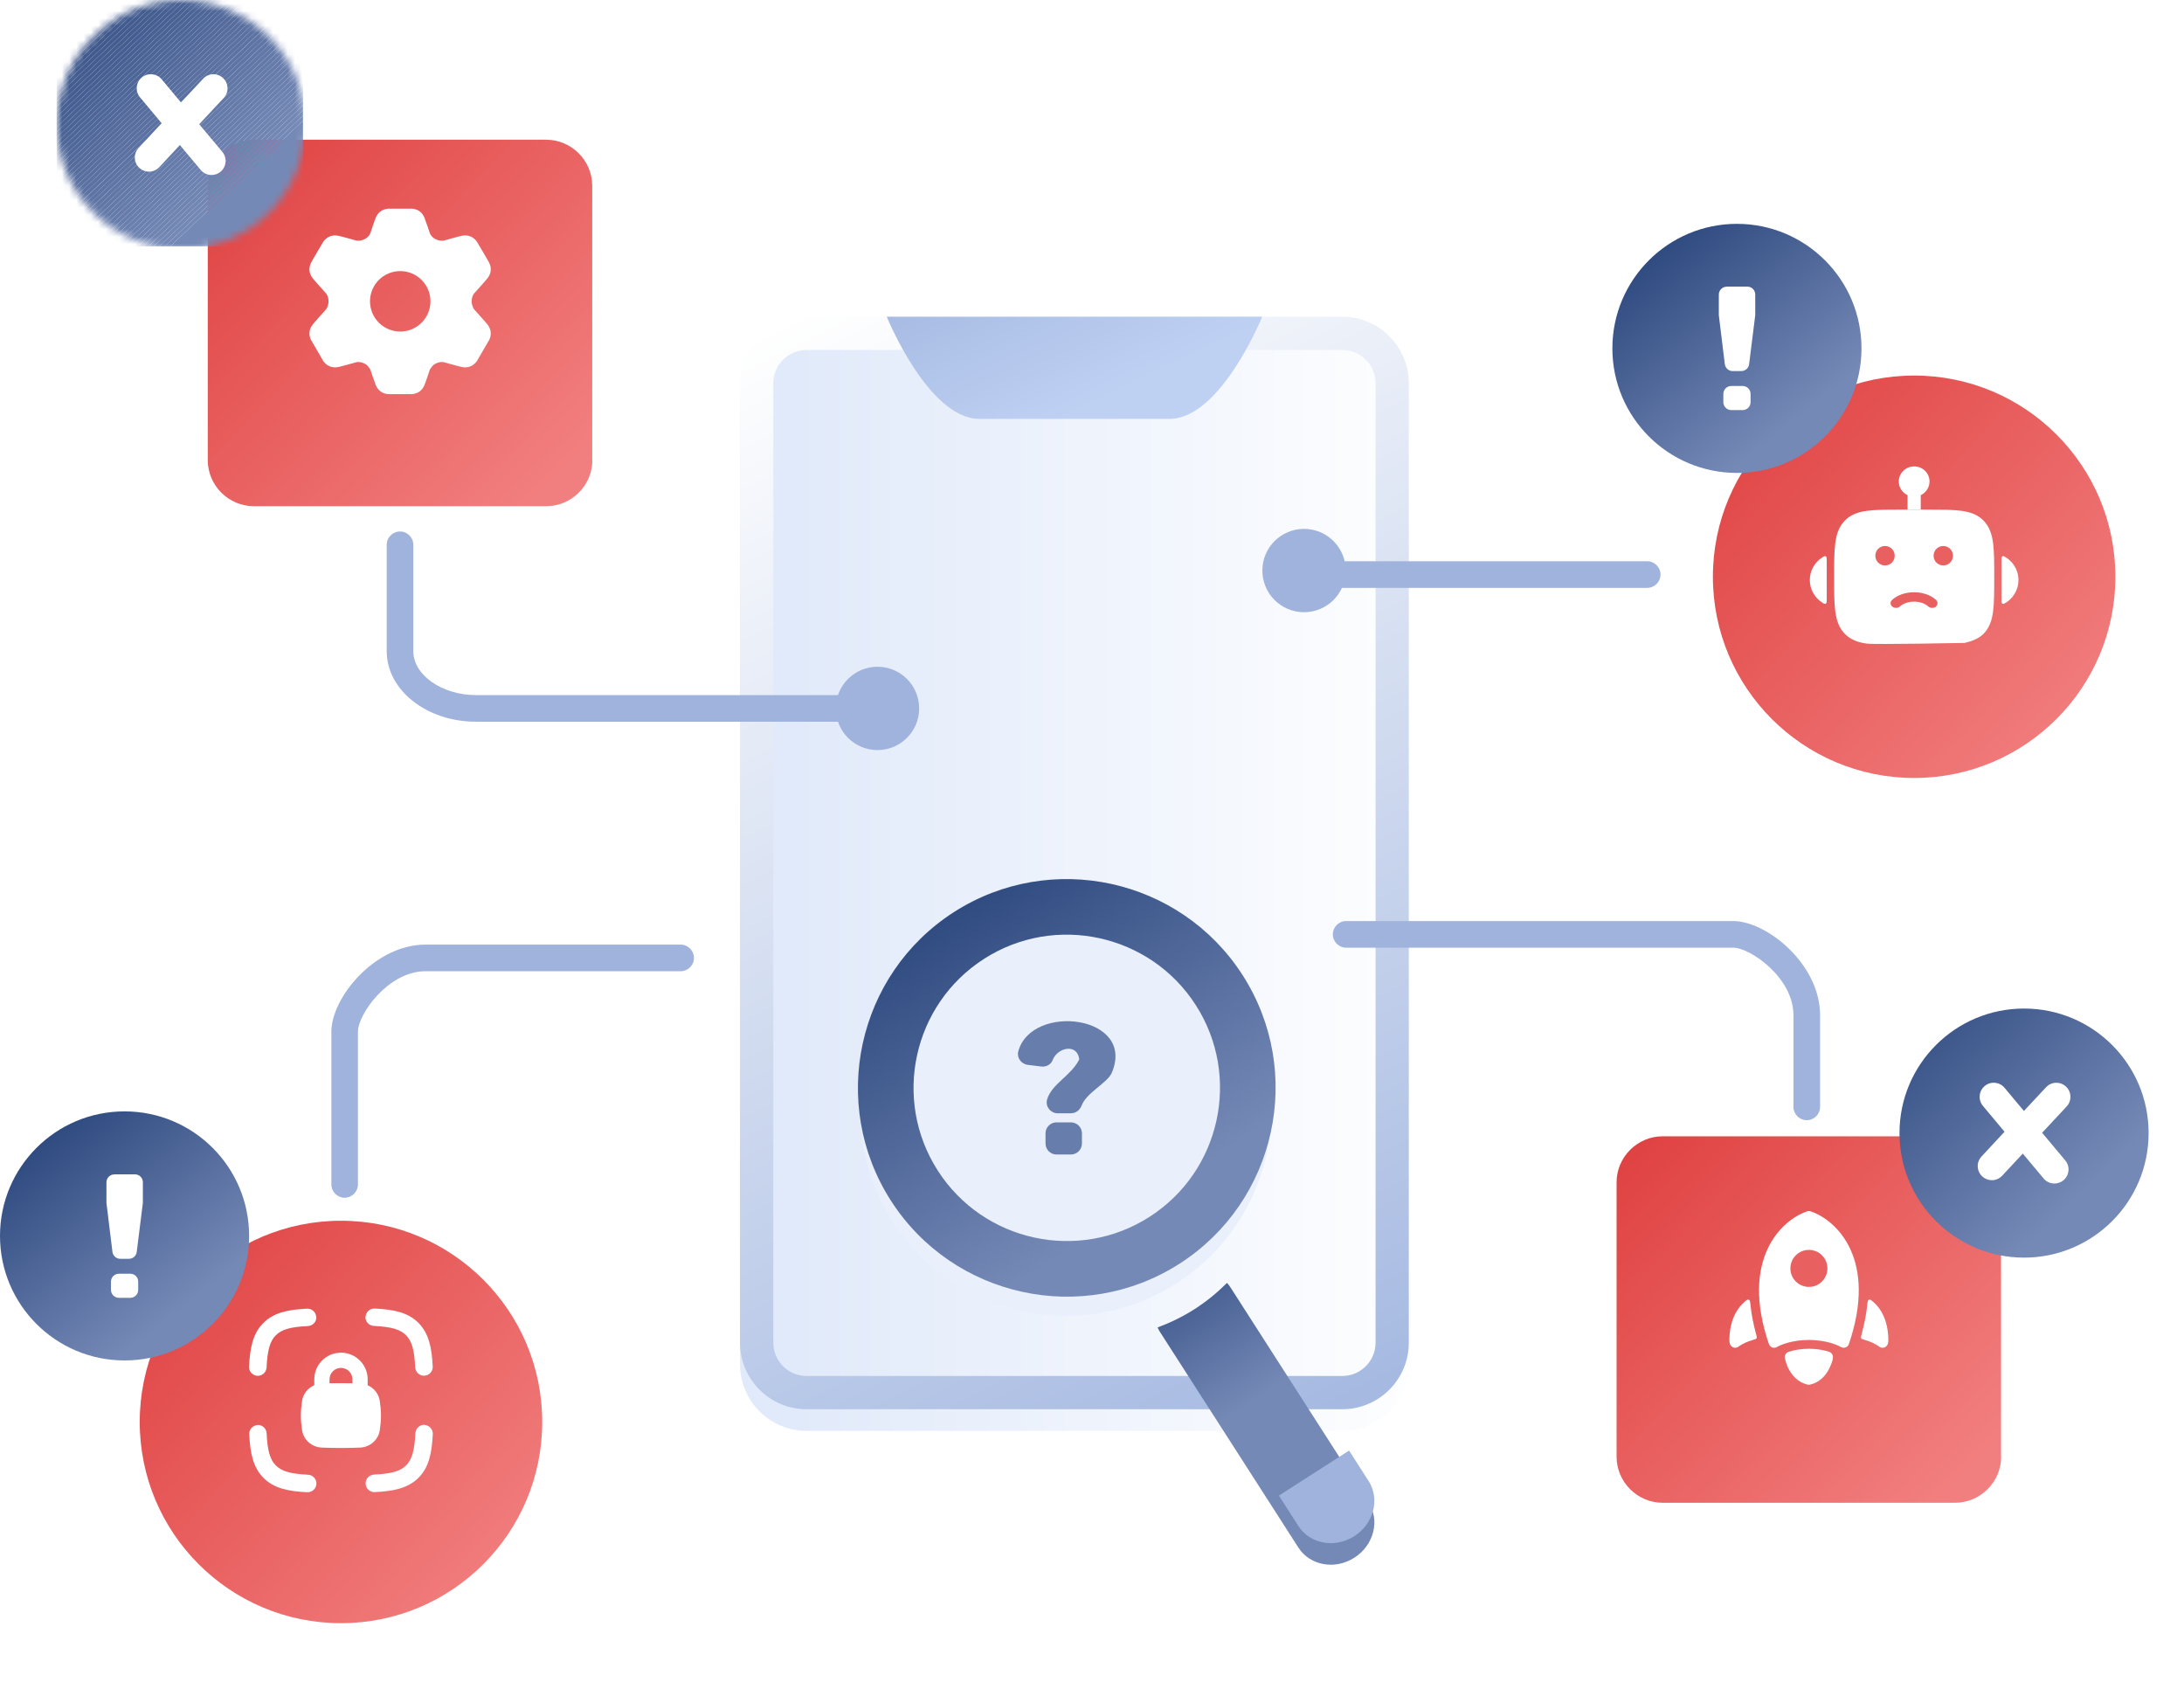 <?xml version="1.0" encoding="utf-8"?>
<svg xmlns="http://www.w3.org/2000/svg" fill="none" height="100%" overflow="visible" preserveAspectRatio="none" style="display: block;" viewBox="0 0 300 232" width="100%">
<g id="Group 147">
<g id="Group">
<g filter="url(#filter0_d_0_150)" id="Vector">
<path d="M184.372 43.494H110.795C105.745 43.494 101.65 47.587 101.65 52.636V184.398C101.65 189.446 105.745 193.539 110.795 193.539H184.372C189.422 193.539 193.516 189.446 193.516 184.398V52.636C193.516 47.587 189.422 43.494 184.372 43.494Z" fill="url(#paint0_linear_0_150)"/>
</g>
<path d="M184.381 48.065C186.905 48.065 188.953 50.113 188.953 52.636V184.398C188.953 186.921 186.905 188.968 184.381 188.968H110.795C108.271 188.968 106.223 186.921 106.223 184.398V52.636C106.223 50.113 108.271 48.065 110.795 48.065H184.372M184.372 43.494H110.795C105.747 43.494 101.65 47.59 101.65 52.636V184.398C101.65 189.444 105.747 193.539 110.795 193.539H184.372C189.42 193.539 193.516 189.444 193.516 184.398V52.636C193.516 47.59 189.42 43.494 184.372 43.494Z" fill="url(#paint1_linear_0_150)" id="Vector_2"/>
</g>
<path d="M147.593 43.494H121.805C121.805 43.494 127.502 57.526 134.525 57.526H160.66C167.683 57.526 173.38 43.494 173.38 43.494H147.593Z" fill="url(#paint2_linear_0_150)" id="Vector_3"/>
<path d="M120.534 99.119H65.383C58.616 99.119 53.12 94.777 53.12 89.448V74.821C53.12 73.816 53.943 72.993 54.949 72.993C55.955 72.993 56.778 73.816 56.778 74.821V89.448C56.778 92.711 60.719 95.462 65.383 95.462H120.534C121.54 95.462 122.363 96.285 122.363 97.291C122.363 98.296 121.54 99.119 120.534 99.119Z" fill="#9FB3DC" id="Vector_4"/>
<path d="M120.534 103.013C123.695 103.013 126.258 100.451 126.258 97.291C126.258 94.13 123.695 91.568 120.534 91.568C117.372 91.568 114.809 94.13 114.809 97.291C114.809 100.451 117.372 103.013 120.534 103.013Z" fill="#9FB3DC" id="Vector_5"/>
<path d="M47.349 164.493C46.344 164.493 45.521 163.67 45.521 162.665V141.667C45.521 137.06 51.437 129.729 58.46 129.729H93.493C94.499 129.729 95.322 130.551 95.322 131.557C95.322 132.562 94.499 133.385 93.493 133.385H58.451C53.284 133.385 49.169 139.336 49.169 141.667V162.665C49.169 163.67 48.346 164.493 47.34 164.493H47.349Z" fill="#9FB3DC" id="Vector_6"/>
<path d="M248.182 153.843C247.176 153.843 246.353 153.02 246.353 152.015V139.418C246.353 134.253 240.4 130.149 238.068 130.149H184.911C183.905 130.149 183.082 129.326 183.082 128.321C183.082 127.315 183.905 126.492 184.911 126.492H238.068C242.677 126.492 250.011 132.407 250.011 139.418V152.015C250.011 153.02 249.188 153.843 248.182 153.843Z" fill="#9FB3DC" id="Vector_7"/>
<path d="M179.125 84.079C182.287 84.079 184.85 81.517 184.85 78.357C184.85 75.196 182.287 72.634 179.125 72.634C175.964 72.634 173.401 75.196 173.401 78.357C173.401 81.517 175.964 84.079 179.125 84.079Z" fill="#9FB3DC" id="Vector_8"/>
<g id="Group_2">
<g filter="url(#filter1_d_0_150)" id="Vector_9">
<path d="M46.838 219.948C62.106 219.948 74.482 207.576 74.482 192.314C74.482 177.052 62.106 164.68 46.838 164.68C31.571 164.68 19.194 177.052 19.194 192.314C19.194 207.576 31.571 219.948 46.838 219.948Z" fill="url(#paint3_linear_0_150)"/>
</g>
<g id="Group_3">
<path d="M17.109 186.838C26.559 186.838 34.219 179.181 34.219 169.735C34.219 160.289 26.559 152.632 17.109 152.632C7.66 152.632 -2.89714e-05 160.289 -2.89714e-05 169.735C-2.89714e-05 179.181 7.66 186.838 17.109 186.838Z" fill="url(#paint4_linear_0_150)" id="Vector_10"/>
<path d="M15.692 161.28H18.536C19.14 161.28 19.624 161.764 19.624 162.367V165.064C19.624 165.064 19.624 165.156 19.624 165.201L18.783 171.929C18.719 172.478 18.253 172.88 17.704 172.88H16.524C15.976 172.88 15.509 172.469 15.445 171.92L14.622 165.201C14.622 165.201 14.622 165.11 14.622 165.073V162.377C14.622 161.773 15.107 161.289 15.71 161.289L15.692 161.28ZM16.332 174.928H17.896C18.5 174.928 18.984 175.412 18.984 176.015V177.149C18.984 177.752 18.5 178.237 17.896 178.237H16.332C15.729 178.237 15.244 177.752 15.244 177.149V176.015C15.244 175.412 15.729 174.928 16.332 174.928Z" fill="white" id="Vector_11"/>
</g>
<path clip-rule="evenodd" d="M43.455 180.851C43.492 181.509 42.98 182.076 42.312 182.113C39.825 182.231 38.663 182.606 37.886 183.383C37.109 184.16 36.743 185.321 36.615 187.808C36.578 188.466 36.021 188.978 35.353 188.95C34.695 188.914 34.183 188.356 34.21 187.689C34.338 185.138 34.713 183.146 36.176 181.692C37.639 180.23 39.623 179.855 42.175 179.727C42.833 179.69 43.4 180.202 43.437 180.869L43.455 180.851ZM50.213 180.851C50.249 180.193 50.807 179.681 51.475 179.708C54.026 179.836 56.02 180.211 57.474 181.674C58.928 183.136 59.312 185.12 59.44 187.671C59.476 188.329 58.964 188.895 58.297 188.932C57.638 188.969 57.071 188.457 57.035 187.789C56.916 185.303 56.541 184.142 55.764 183.365C54.986 182.588 53.825 182.222 51.338 182.094C50.679 182.058 50.167 181.5 50.195 180.833L50.213 180.851ZM35.362 195.697C36.021 195.66 36.588 196.172 36.624 196.839C36.743 199.326 37.118 200.487 37.895 201.264C38.672 202.041 39.834 202.406 42.321 202.534C42.98 202.571 43.492 203.128 43.464 203.796C43.428 204.454 42.87 204.966 42.202 204.938C39.651 204.81 37.657 204.436 36.203 202.973C34.74 201.51 34.365 199.527 34.237 196.976C34.201 196.318 34.713 195.751 35.38 195.715L35.362 195.697ZM58.306 195.697C58.964 195.733 59.476 196.291 59.449 196.958C59.321 199.508 58.946 201.501 57.483 202.955C56.02 204.408 54.035 204.792 51.484 204.92C50.826 204.957 50.259 204.445 50.222 203.777C50.185 203.119 50.698 202.552 51.365 202.516C53.852 202.397 55.014 202.022 55.791 201.245C56.568 200.468 56.934 199.307 57.062 196.821C57.099 196.163 57.657 195.651 58.324 195.678L58.306 195.697Z" fill="white" fill-rule="evenodd" id="Vector_12"/>
<path clip-rule="evenodd" d="M43.171 190.248V189.435C43.171 187.405 44.817 185.769 46.838 185.769C48.859 185.769 50.505 187.414 50.505 189.435V190.248C51.383 190.632 52.032 191.436 52.169 192.415C52.261 193.045 52.334 193.713 52.334 194.407C52.334 195.102 52.261 195.779 52.169 196.4C51.987 197.726 50.843 198.74 49.481 198.804C48.63 198.841 47.771 198.859 46.829 198.859C45.887 198.859 45.028 198.841 44.177 198.804C42.815 198.74 41.681 197.735 41.489 196.4C41.397 195.769 41.324 195.102 41.324 194.407C41.324 193.713 41.397 193.036 41.489 192.415C41.626 191.436 42.275 190.632 43.153 190.248H43.171ZM45.265 189.435C45.265 188.566 45.969 187.862 46.838 187.862C47.707 187.862 48.411 188.566 48.411 189.435V189.974C47.908 189.965 47.387 189.956 46.838 189.956C46.289 189.956 45.768 189.956 45.265 189.974V189.435Z" fill="white" fill-rule="evenodd" id="Vector_13"/>
</g>
<g id="Group_4">
<g filter="url(#filter2_d_0_150)" id="Vector_14">
<path d="M81.35 60.204V22.542C81.35 19.069 78.497 16.216 75.013 16.216H34.877C31.402 16.216 28.54 19.069 28.54 22.542V60.223C28.54 63.696 31.393 66.548 34.877 66.548H75.031C78.506 66.548 81.368 63.696 81.368 60.223L81.35 60.204Z" fill="url(#paint5_linear_0_150)"/>
</g>
<path clip-rule="evenodd" d="M52.288 53.769C52.618 54.007 52.965 54.089 53.294 54.125H56.623C56.952 54.089 57.3 53.997 57.629 53.769C57.958 53.531 58.15 53.23 58.287 52.928C58.415 52.654 59.046 50.761 59.046 50.761C59.046 50.761 59.357 50.24 59.613 50.067C60.116 49.738 60.619 49.664 60.948 49.738C60.948 49.738 63.179 50.368 63.49 50.414C63.838 50.469 64.222 50.478 64.624 50.313C65.018 50.149 65.292 49.884 65.502 49.6L67.212 46.657C67.349 46.346 67.441 45.999 67.404 45.606C67.359 45.203 67.194 44.884 67.002 44.618C66.828 44.372 65.356 42.735 65.1 42.452C65.1 42.452 64.789 41.977 64.789 41.392C64.789 40.697 65.1 40.331 65.1 40.331C65.1 40.331 66.828 38.412 67.002 38.165C67.194 37.891 67.368 37.571 67.404 37.178C67.45 36.775 67.349 36.428 67.212 36.126C67.093 35.852 65.502 33.183 65.502 33.183C65.292 32.899 65.018 32.625 64.624 32.47C64.231 32.305 63.847 32.314 63.49 32.369C63.179 32.415 61.332 32.936 60.948 33.046C60.948 33.046 60.317 33.183 59.613 32.717C59.357 32.552 59.156 32.305 59.046 32.022C59.046 32.022 58.406 30.12 58.287 29.855C58.15 29.554 57.958 29.252 57.629 29.014C57.3 28.777 56.952 28.694 56.623 28.658H53.294C52.965 28.694 52.618 28.786 52.288 29.014C51.959 29.252 51.767 29.554 51.63 29.855C51.502 30.13 50.871 32.022 50.871 32.022C50.761 32.305 50.56 32.543 50.304 32.717C49.6 33.183 48.969 33.046 48.969 33.046C48.576 32.936 46.738 32.415 46.427 32.369C46.079 32.314 45.695 32.305 45.293 32.47C44.9 32.634 44.625 32.899 44.415 33.183C44.415 33.183 42.833 35.852 42.705 36.126C42.568 36.437 42.476 36.784 42.513 37.178C42.559 37.58 42.723 37.9 42.915 38.165C43.089 38.412 44.817 40.331 44.817 40.331C44.817 40.331 45.128 40.706 45.128 41.392C45.128 41.986 44.817 42.452 44.817 42.452C44.561 42.735 43.089 44.372 42.915 44.618C42.723 44.893 42.55 45.213 42.513 45.606C42.467 46.008 42.568 46.355 42.705 46.657L44.415 49.6C44.625 49.884 44.9 50.158 45.293 50.313C45.686 50.478 46.07 50.469 46.427 50.414C46.738 50.368 48.969 49.738 48.969 49.738C49.298 49.664 49.801 49.738 50.304 50.067C50.56 50.231 50.871 50.761 50.871 50.761C50.871 50.761 51.511 52.663 51.63 52.928C51.767 53.23 51.959 53.531 52.288 53.769ZM54.977 45.533C57.272 45.533 59.129 43.677 59.129 41.383C59.129 39.088 57.272 37.232 54.977 37.232C52.682 37.232 50.825 39.088 50.825 41.383C50.825 43.677 52.682 45.533 54.977 45.533Z" fill="white" fill-rule="evenodd" id="Vector_15"/>
<g id="Group_5">
<g id="Clip path group">
<mask height="35" id="mask0_0_150" maskUnits="userSpaceOnUse" style="mask-type:luminance" width="36" x="7" y="0">
<g id="clippath">
<path d="M24.891 34.207C34.34 34.207 42.001 26.549 42.001 17.103C42.001 7.657 34.34 6.83594e-05 24.891 6.83594e-05C15.442 6.83594e-05 7.782 7.657 7.782 17.103C7.782 26.549 15.442 34.207 24.891 34.207Z" fill="white" id="Vector_16"/>
</g>
</mask>
<g mask="url(#mask0_0_150)">
<g id="Group_6">
<path d="M8.271 6.83594e-05L7.782 0.462V6.83594e-05H8.271Z" fill="#304B81" id="Vector_17"/>
<path d="M9.012 6.83594e-05L7.782 1.167V0.461L8.27 6.83594e-05H9.012Z" fill="#314C81" id="Vector_18"/>
<path d="M9.762 6.83594e-05L7.782 1.871V1.166L9.012 6.83594e-05H9.762Z" fill="#324D82" id="Vector_19"/>
<path d="M10.513 6.83594e-05L7.782 2.586V1.871L9.762 6.83594e-05H10.513Z" fill="#334E83" id="Vector_20"/>
<path d="M11.255 6.83594e-05L7.782 3.291V2.586L10.513 6.83594e-05H11.255Z" fill="#344F84" id="Vector_21"/>
<path d="M12.005 6.83594e-05L7.782 3.996V3.291L11.255 6.83594e-05H12.005Z" fill="#355085" id="Vector_22"/>
<path d="M12.756 6.83594e-05L7.782 4.701V3.996L12.005 6.83594e-05H12.756Z" fill="#365185" id="Vector_23"/>
<path d="M13.507 6.83594e-05L7.782 5.415V4.701L12.756 6.83594e-05H13.507Z" fill="#375286" id="Vector_24"/>
<path d="M14.248 6.83594e-05L7.782 6.121V5.415L13.507 6.83594e-05H14.248Z" fill="#385387" id="Vector_25"/>
<path d="M14.999 6.83594e-05L7.782 6.826V6.121L14.248 6.83594e-05H14.999Z" fill="#395488" id="Vector_26"/>
<path d="M15.749 6.83594e-05L7.782 7.54V6.826L14.999 6.83594e-05H15.749Z" fill="#3A5489" id="Vector_27"/>
<path d="M16.5 6.83594e-05L7.782 8.245V7.54L15.749 6.83594e-05H16.5Z" fill="#3B5589" id="Vector_28"/>
<path d="M17.242 6.83594e-05L7.782 8.95V8.245L16.5 6.83594e-05H17.242Z" fill="#3C568A" id="Vector_29"/>
<path d="M17.992 6.83594e-05L7.782 9.655V8.95L17.242 6.83594e-05H17.992Z" fill="#3D578B" id="Vector_30"/>
<path d="M18.743 6.83594e-05L7.782 10.37V9.655L17.992 6.83594e-05H18.743Z" fill="#3E588C" id="Vector_31"/>
<path d="M19.494 6.83594e-05L7.782 11.075V10.37L18.743 6.83594e-05H19.494Z" fill="#3F598C" id="Vector_32"/>
<path d="M20.235 6.83594e-05L7.782 11.78V11.075L19.494 6.83594e-05H20.235Z" fill="#405A8D" id="Vector_33"/>
<path d="M20.986 6.83594e-05L7.782 12.485V11.78L20.235 6.83594e-05H20.986Z" fill="#415B8E" id="Vector_34"/>
<path d="M21.737 6.83594e-05L7.782 13.199V12.485L20.986 6.83594e-05H21.737Z" fill="#425C8F" id="Vector_35"/>
<path d="M22.478 6.83594e-05L7.782 13.905V13.199L21.737 6.83594e-05H22.478Z" fill="#435D90" id="Vector_36"/>
<path d="M23.229 6.83594e-05L7.782 14.61V13.905L22.478 6.83594e-05H23.229Z" fill="#445E90" id="Vector_37"/>
<path d="M23.979 6.83594e-05L7.782 15.315V14.61L23.229 6.83594e-05H23.979Z" fill="#455E91" id="Vector_38"/>
<path d="M24.73 6.83594e-05L7.782 16.029V15.315L23.979 6.83594e-05H24.73Z" fill="#465F92" id="Vector_39"/>
<path d="M25.472 6.83594e-05L7.782 16.734V16.029L24.73 6.83594e-05H25.472Z" fill="#476093" id="Vector_40"/>
<path d="M26.222 6.83594e-05L7.782 17.439V16.734L25.472 6.83594e-05H26.222Z" fill="#486194" id="Vector_41"/>
<path d="M26.973 6.83594e-05L7.782 18.145V17.439L26.222 6.83594e-05H26.973Z" fill="#496294" id="Vector_42"/>
<path d="M27.724 6.83594e-05L7.782 18.859V18.145L26.973 6.83594e-05H27.724Z" fill="#4A6395" id="Vector_43"/>
<path d="M28.465 6.83594e-05L7.782 19.564V18.859L27.724 6.83594e-05H28.465Z" fill="#4B6496" id="Vector_44"/>
<path d="M29.216 6.83594e-05L7.782 20.269V19.564L28.465 6.83594e-05H29.216Z" fill="#4C6597" id="Vector_45"/>
<path d="M29.966 6.83594e-05L7.782 20.974V20.269L29.216 6.83594e-05H29.966Z" fill="#4D6697" id="Vector_46"/>
<path d="M30.708 6.83594e-05L7.782 21.689V20.974L29.966 6.83594e-05H30.708Z" fill="#4E6798" id="Vector_47"/>
<path d="M31.459 6.83594e-05L7.782 22.394V21.689L30.708 6.83594e-05H31.459Z" fill="#506899" id="Vector_48"/>
<path d="M32.209 6.83594e-05L7.782 23.099V22.394L31.459 6.83594e-05H32.209Z" fill="#51689A" id="Vector_49"/>
<path d="M32.96 6.83594e-05L7.782 23.813V23.099L32.209 6.83594e-05H32.96Z" fill="#52699B" id="Vector_50"/>
<path d="M33.702 6.83594e-05L7.782 24.518V23.813L32.96 6.83594e-05H33.702Z" fill="#536A9B" id="Vector_51"/>
<path d="M34.452 6.83594e-05L7.782 25.223V24.518L33.702 6.83594e-05H34.452Z" fill="#546B9C" id="Vector_52"/>
<path d="M35.203 6.83594e-05L7.782 25.929V25.223L34.452 6.83594e-05H35.203Z" fill="#556C9D" id="Vector_53"/>
<path d="M35.953 6.83594e-05L7.782 26.643V25.929L35.203 6.83594e-05H35.953Z" fill="#566D9E" id="Vector_54"/>
<path d="M36.695 6.83594e-05L7.782 27.348V26.643L35.953 6.83594e-05H36.695Z" fill="#576E9E" id="Vector_55"/>
<path d="M36.948 6.83594e-05L37.183 0.244L7.782 28.053V27.348L36.695 6.83594e-05H36.948Z" fill="#586F9F" id="Vector_56"/>
<path d="M37.184 0.244L37.536 0.624L7.782 28.759V28.053L37.184 0.244Z" fill="#5970A0" id="Vector_57"/>
<path d="M37.536 0.624L37.889 0.995L8.071 29.192L7.782 28.894V28.758L37.536 0.624Z" fill="#5A71A1" id="Vector_58"/>
<path d="M37.885 0.995L8.064 29.195L8.418 29.569L38.239 1.369L37.885 0.995Z" fill="#5B71A2" id="Vector_59"/>
<path d="M38.235 1.365L8.414 29.565L8.768 29.939L38.589 1.739L38.235 1.365Z" fill="#5C72A2" id="Vector_60"/>
<path d="M38.597 1.751L8.776 29.951L9.131 30.326L38.952 2.125L38.597 1.751Z" fill="#5D73A3" id="Vector_61"/>
<path d="M38.946 2.121L9.125 30.322L9.479 30.696L39.3 2.496L38.946 2.121Z" fill="#5E74A4" id="Vector_62"/>
<path d="M39.3 2.486L9.479 30.686L9.834 31.061L39.655 2.86L39.3 2.486Z" fill="#5F75A5" id="Vector_63"/>
<path d="M39.664 2.863L9.843 31.063L10.197 31.437L40.018 3.237L39.664 2.863Z" fill="#6076A6" id="Vector_64"/>
<path d="M40.012 3.233L10.191 31.433L10.546 31.808L40.367 3.608L40.012 3.233Z" fill="#6177A6" id="Vector_65"/>
<path d="M40.361 3.604L10.54 31.804L10.894 32.179L40.715 3.978L40.361 3.604Z" fill="#6278A7" id="Vector_66"/>
<path d="M40.718 3.983L10.897 32.184L11.251 32.558L41.072 4.358L40.718 3.983Z" fill="#6379A8" id="Vector_67"/>
<path d="M41.072 4.361L11.251 32.561L11.605 32.935L41.426 4.735L41.072 4.361Z" fill="#647AA9" id="Vector_68"/>
<path d="M41.425 4.728L41.624 4.945V5.243L11.951 33.306L11.598 32.935L41.425 4.728Z" fill="#657BA9" id="Vector_69"/>
<path d="M41.624 5.949L12.304 33.676L11.951 33.306L41.624 5.244V5.949Z" fill="#667BAA" id="Vector_70"/>
<path d="M41.624 6.663L12.892 33.839H12.458L12.304 33.676L41.624 5.949V6.663Z" fill="#677CAB" id="Vector_71"/>
<path d="M41.624 7.368L13.634 33.839H12.892L41.624 6.663V7.368Z" fill="#687DAC" id="Vector_72"/>
<path d="M41.624 8.073L14.384 33.839H13.633L41.624 7.368V8.073Z" fill="#697EAD" id="Vector_73"/>
<path d="M41.623 8.778L15.134 33.839H14.383L41.623 8.073V8.778Z" fill="#6A7FAD" id="Vector_74"/>
<path d="M41.624 9.493L15.885 33.839H15.134L41.624 8.778V9.493Z" fill="#6B80AE" id="Vector_75"/>
<path d="M41.624 10.198L16.627 33.839H15.885L41.624 9.493V10.198Z" fill="#6C81AF" id="Vector_76"/>
<path d="M41.624 10.903L17.377 33.839H16.627L41.624 10.198V10.903Z" fill="#6D82B0" id="Vector_77"/>
<path d="M41.624 11.608L18.128 33.839H17.377L41.624 10.903V11.608Z" fill="#6E83B1" id="Vector_78"/>
<path d="M41.625 12.322L18.87 33.839H18.129L41.625 11.608V12.322Z" fill="#6F84B1" id="Vector_79"/>
<path d="M41.624 13.027L19.62 33.839H18.869L41.624 12.322V13.027Z" fill="#7084B2" id="Vector_80"/>
<path d="M41.624 13.733L20.371 33.839H19.62L41.624 13.028V13.733Z" fill="#7185B3" id="Vector_81"/>
<path d="M41.624 14.447L21.122 33.839H20.371L41.624 13.732V14.447Z" fill="#7286B4" id="Vector_82"/>
<path d="M41.624 15.152L21.863 33.839H21.121L41.624 14.447V15.152Z" fill="#7387B4" id="Vector_83"/>
<path d="M41.624 15.857L22.614 33.839H21.863L41.624 15.152V15.857Z" fill="#7488B5" id="Vector_84"/>
<path d="M41.624 16.562L23.364 33.839H22.614L41.624 15.857V16.562Z" fill="#7589B6" id="Vector_85"/>
<path d="M23.365 33.839L41.624 16.562V33.839H23.365Z" fill="#7589B6" id="Vector_86"/>
</g>
</g>
</g>
<path d="M27.369 17.058L30.735 13.447C31.466 12.661 31.421 11.436 30.634 10.714C29.857 9.982 28.622 10.028 27.9 10.814L24.864 14.069L22.203 10.887C21.517 10.065 20.292 9.955 19.478 10.641C18.655 11.326 18.545 12.551 19.231 13.365L22.203 16.921L19.039 20.321C18.307 21.107 18.353 22.332 19.139 23.055C19.514 23.402 19.99 23.576 20.456 23.576C20.977 23.576 21.489 23.365 21.874 22.963L24.708 19.919L27.571 23.338C27.955 23.795 28.503 24.033 29.052 24.033C29.491 24.033 29.93 23.886 30.296 23.585C31.119 22.899 31.229 21.674 30.543 20.861L27.369 17.067V17.058Z" fill="white" id="Vector_87"/>
</g>
</g>
<g id="Group_7">
<g id="Group_8">
<g filter="url(#filter3_d_0_150)" id="Vector_88">
<path d="M274.866 197.068V159.406C274.866 155.932 272.013 153.08 268.529 153.08H228.394C224.919 153.08 222.057 155.932 222.057 159.406V197.086C222.057 200.56 224.91 203.412 228.394 203.412H268.548C272.022 203.412 274.885 200.56 274.885 197.086L274.866 197.068Z" fill="url(#paint6_linear_0_150)"/>
</g>
<g id="Group_9">
<path d="M245.695 185.651C247.377 185.093 249.572 185.093 251.255 185.651C251.611 185.769 251.831 186.126 251.767 186.501C251.767 186.903 251.401 187.707 251.209 188.064C250.788 188.868 250.002 189.837 248.648 190.157C248.53 190.185 248.411 190.185 248.292 190.157C246.938 189.837 246.161 188.859 245.731 188.064C245.448 187.607 245.247 186.83 245.174 186.501C245.109 186.135 245.329 185.769 245.686 185.651H245.695Z" fill="white" id="Vector_89"/>
<path d="M258.141 184.956C258.361 185.111 258.653 185.148 258.9 185.029C259.147 184.919 259.321 184.682 259.348 184.416C259.412 184.188 259.385 183.713 259.367 183.502C259.339 182.972 259.257 182.241 259.01 181.464C258.726 180.577 258.233 179.626 257.382 178.859C257.062 178.575 256.907 178.429 256.733 178.493C256.559 178.557 256.532 178.795 256.486 179.261C256.358 180.504 256.102 181.829 255.718 183.237C255.636 183.53 255.599 183.676 255.654 183.786C255.718 183.895 255.864 183.941 256.166 184.023C256.888 184.234 257.583 184.535 258.141 184.937V184.956Z" fill="white" id="Vector_90"/>
<path d="M238.8 184.956C238.581 185.111 238.288 185.148 238.041 185.029C237.795 184.919 237.621 184.682 237.593 184.416C237.529 184.188 237.557 183.713 237.575 183.502C237.602 182.972 237.685 182.241 237.932 181.464C238.215 180.577 238.709 179.626 239.559 178.859C239.879 178.575 240.035 178.429 240.209 178.493C240.382 178.557 240.41 178.795 240.456 179.261C240.584 180.504 240.84 181.829 241.224 183.237C241.306 183.53 241.343 183.676 241.288 183.786C241.224 183.895 241.077 183.941 240.776 184.023C240.053 184.234 239.358 184.535 238.8 184.937V184.956Z" fill="white" id="Vector_91"/>
<path d="M248.713 166.363C248.558 166.308 248.384 166.308 248.228 166.363C246.445 166.966 244.132 168.611 242.769 171.591C241.397 174.581 241.022 178.831 242.979 184.581C243.053 184.8 243.226 184.974 243.446 185.056C243.665 185.139 243.903 185.111 244.104 184.983C244.552 184.709 246.171 184.023 248.475 184.023C250.78 184.023 252.398 184.709 252.846 184.983C253.048 185.102 253.285 185.13 253.505 185.056C253.724 184.974 253.898 184.8 253.971 184.581C255.928 178.831 255.553 174.581 254.181 171.591C252.819 168.611 250.496 166.966 248.722 166.363H248.713Z" fill="white" id="Vector_92"/>
<path clip-rule="evenodd" d="M248.475 171.655C249.874 171.655 251.018 172.789 251.018 174.196C251.018 175.604 249.884 176.738 248.475 176.738C247.067 176.738 245.933 175.604 245.933 174.196C245.933 172.789 247.067 171.655 248.475 171.655Z" fill="#E96060" fill-rule="evenodd" id="Vector_93"/>
</g>
</g>
<g id="Group_10">
<path d="M278.03 172.716C287.479 172.716 295.139 165.058 295.139 155.612C295.139 146.166 287.479 138.509 278.03 138.509C268.58 138.509 260.92 146.166 260.92 155.612C260.92 165.058 268.58 172.716 278.03 172.716Z" fill="url(#paint7_linear_0_150)" id="Vector_94"/>
<path d="M280.517 155.566L283.882 151.956C284.613 151.17 284.568 149.945 283.781 149.222C282.995 148.491 281.779 148.537 281.047 149.323L278.011 152.577L275.35 149.396C274.664 148.573 273.439 148.464 272.625 149.149C271.802 149.835 271.692 151.06 272.378 151.873L275.35 155.429L272.186 158.83C271.454 159.616 271.5 160.841 272.287 161.563C272.662 161.911 273.137 162.084 273.603 162.084C274.125 162.084 274.637 161.874 275.021 161.472L277.856 158.428L280.718 161.847C281.102 162.304 281.651 162.541 282.199 162.541C282.638 162.541 283.077 162.395 283.443 162.093C284.266 161.408 284.376 160.183 283.69 159.369L280.517 155.576V155.566Z" fill="white" id="Vector_95"/>
</g>
</g>
<path d="M226.263 80.736H181.329C180.323 80.736 179.5 79.913 179.5 78.907C179.5 77.902 180.323 77.079 181.329 77.079H226.263C227.269 77.079 228.092 77.902 228.092 78.907C228.092 79.913 227.269 80.736 226.263 80.736Z" fill="#9FB3DC" id="Vector_96"/>
<g id="Group_11">
<g filter="url(#filter4_d_0_150)" id="Vector_97">
<path d="M262.932 103.872C278.199 103.872 290.576 91.5 290.576 76.238C290.576 60.977 278.199 48.604 262.932 48.604C247.665 48.604 235.288 60.977 235.288 76.238C235.288 91.5 247.665 103.872 262.932 103.872Z" fill="url(#paint8_linear_0_150)"/>
</g>
<g id="Group_12">
<path d="M265.008 69.995C266.828 69.995 268.3 69.995 269.462 70.16C270.669 70.324 271.684 70.69 272.479 71.513C273.275 72.335 273.613 73.368 273.778 74.602C273.933 75.791 273.933 77.308 273.933 79.2V79.347C273.933 81.239 273.933 82.747 273.778 83.945C273.622 85.179 273.275 86.212 272.479 87.034C271.83 87.702 270.751 88.104 269.864 88.296C269.864 88.296 257.565 88.543 256.412 88.387C255.205 88.223 254.19 87.857 253.395 87.034C252.599 86.212 252.261 85.179 252.096 83.945C251.941 82.756 251.941 81.239 251.941 79.347V79.2C251.941 77.308 251.941 75.8 252.096 74.602C252.261 73.368 252.599 72.335 253.395 71.513C254.199 70.681 255.205 70.324 256.412 70.16C257.574 69.995 259.046 69.995 260.866 69.995H265.017H265.008Z" fill="white" id="Vector_98"/>
<path clip-rule="evenodd" d="M265.923 83.311C265.623 83.553 265.153 83.541 264.867 83.282C264.458 82.905 263.757 82.627 262.926 82.627C262.095 82.627 261.4 82.905 260.984 83.282C260.705 83.541 260.228 83.553 259.929 83.311C259.629 83.07 259.615 82.657 259.895 82.397C260.617 81.731 261.72 81.336 262.919 81.336C264.118 81.336 265.221 81.731 265.943 82.397C266.222 82.657 266.209 83.064 265.909 83.311L265.923 83.311Z" fill="#E96060" fill-rule="evenodd" id="Vector_99"/>
<path clip-rule="evenodd" d="M257.6 76.321C257.6 75.58 258.195 74.986 258.926 74.986H258.935C259.667 74.986 260.261 75.58 260.261 76.321C260.261 77.061 259.667 77.656 258.935 77.656H258.926C258.195 77.656 257.6 77.061 257.6 76.321Z" fill="#E96060" fill-rule="evenodd" id="Vector_100"/>
<path clip-rule="evenodd" d="M265.602 76.321C265.602 75.58 266.196 74.986 266.928 74.986H266.937C267.669 74.986 268.263 75.58 268.263 76.321C268.263 77.061 267.669 77.656 266.937 77.656H266.928C266.196 77.656 265.602 77.061 265.602 76.321Z" fill="#E96060" fill-rule="evenodd" id="Vector_101"/>
<path d="M248.602 79.657C248.602 78.378 249.252 77.262 250.239 76.604C250.514 76.421 250.651 76.33 250.788 76.403C250.925 76.476 250.925 76.659 250.925 77.025V82.29C250.925 82.656 250.925 82.829 250.788 82.912C250.651 82.985 250.514 82.893 250.239 82.711C249.252 82.052 248.602 80.928 248.602 79.657Z" fill="white" id="Vector_102"/>
<path d="M275.286 76.403C276.457 77.016 277.261 78.24 277.261 79.657C277.261 81.074 276.457 82.299 275.286 82.912C275.122 82.994 274.93 82.866 274.93 82.683V76.632C274.93 76.44 275.122 76.312 275.286 76.403Z" fill="white" id="Vector_103"/>
<path d="M262.933 64.053C261.771 64.053 260.82 64.986 260.82 66.128C260.82 66.96 261.314 67.673 262.027 68.002V69.986H263.838V68.002C264.551 67.673 265.045 66.951 265.045 66.128C265.045 64.976 264.103 64.053 262.933 64.053Z" fill="white" id="Vector_104"/>
</g>
<g id="Group_13">
<path d="M238.589 64.949C248.039 64.949 255.699 57.292 255.699 47.846C255.699 38.4 248.039 30.742 238.589 30.742C229.14 30.742 221.48 38.4 221.48 47.846C221.48 57.292 229.14 64.949 238.589 64.949Z" fill="url(#paint9_linear_0_150)" id="Vector_105"/>
<path d="M237.172 39.363H240.016C240.62 39.363 241.104 39.847 241.104 40.45V43.147C241.104 43.147 241.104 43.239 241.104 43.284L240.263 50.012C240.199 50.561 239.733 50.963 239.184 50.963H238.004C237.456 50.963 236.989 50.551 236.925 50.003L236.102 43.284C236.102 43.284 236.102 43.193 236.102 43.156V40.459C236.102 39.856 236.587 39.372 237.191 39.372L237.172 39.363ZM237.812 53.011H239.376C239.98 53.011 240.464 53.495 240.464 54.098V55.232C240.464 55.835 239.98 56.32 239.376 56.32H237.812C237.209 56.32 236.724 55.835 236.724 55.232V54.098C236.724 53.495 237.209 53.011 237.812 53.011Z" fill="white" id="Vector_106"/>
</g>
</g>
<g id="Group_14">
<g filter="url(#filter5_d_0_150)" id="Ellipse 28">
<circle cx="146.381" cy="149.505" fill="#E9F0FC" r="28.237"/>
</g>
<path d="M162.031 173.547C148.717 182.085 130.931 178.209 122.381 164.899C113.84 151.59 117.717 133.81 131.031 125.263C144.346 116.725 162.132 120.601 170.682 133.91C179.232 147.22 175.346 165 162.031 173.547ZM135.165 131.689C125.389 137.96 122.545 151.004 128.818 160.767C135.091 170.539 148.141 173.382 157.907 167.111C167.682 160.84 170.526 147.796 164.253 138.033C157.98 128.27 144.931 125.418 135.165 131.689Z" fill="url(#paint10_linear_0_150)" id="Vector_107"/>
<g id="Group_15">
<g filter="url(#filter6_d_0_150)" id="Vector_108">
<path d="M164.117 176.801C162.471 177.852 160.761 178.684 159.014 179.333C159.106 179.525 159.179 179.717 159.298 179.891L178.355 209.573C179.937 212.041 183.384 212.662 186.046 210.953C188.707 209.244 189.584 205.861 187.993 203.384L168.936 173.702C168.817 173.52 168.68 173.373 168.543 173.218C167.226 174.534 165.754 175.75 164.117 176.801Z" fill="url(#paint11_linear_0_150)"/>
</g>
<path d="M175.676 205.404L178.355 209.582C179.937 212.05 183.384 212.671 186.045 210.962C188.706 209.253 189.584 205.87 187.993 203.393L185.314 199.215L175.666 205.404H175.676Z" fill="#9FB3DC" id="Vector_109"/>
</g>
<path d="M147.136 152.897H145.307C144.31 152.897 143.551 151.946 143.834 150.995C144.484 148.811 147.126 147.769 148.251 145.483C147.995 143.262 145.261 143.829 144.593 145.593C144.356 146.215 143.688 146.553 143.03 146.47L141.173 146.242C140.277 146.132 139.637 145.255 139.875 144.386C141.713 137.677 156.143 139.432 152.695 147.385C152.064 148.747 149.248 150.054 148.571 151.836C148.333 152.449 147.794 152.888 147.126 152.888L147.136 152.897ZM145.133 154.14H147.099C147.94 154.14 148.617 154.816 148.617 155.657V157.038C148.617 157.879 147.94 158.555 147.099 158.555H145.133C144.292 158.555 143.615 157.879 143.615 157.038V155.657C143.615 154.816 144.292 154.14 145.133 154.14Z" fill="#677DAC" id="Vector_110"/>
</g>
</g>
<defs>
<filter color-interpolation-filters="sRGB" filterUnits="userSpaceOnUse" height="167.878" id="filter0_d_0_150" width="109.699" x="92.734" y="37.55">
<feFlood flood-opacity="0" result="BackgroundImageFix"/>
<feColorMatrix in="SourceAlpha" result="hardAlpha" type="matrix" values="0 0 0 0 0 0 0 0 0 0 0 0 0 0 0 0 0 0 127 0"/>
<feOffset dy="2.972"/>
<feGaussianBlur stdDeviation="4.458"/>
<feComposite in2="hardAlpha" operator="out"/>
<feColorMatrix type="matrix" values="0 0 0 0 0.231 0 0 0 0 0.412 0 0 0 0 0.745 0 0 0 0.35 0"/>
<feBlend in2="BackgroundImageFix" mode="normal" result="effect1_dropShadow_0_150"/>
<feBlend in="SourceGraphic" in2="effect1_dropShadow_0_150" mode="normal" result="shape"/>
</filter>
<filter color-interpolation-filters="sRGB" filterUnits="userSpaceOnUse" height="73.102" id="filter1_d_0_150" width="73.121" x="10.278" y="158.735">
<feFlood flood-opacity="0" result="BackgroundImageFix"/>
<feColorMatrix in="SourceAlpha" result="hardAlpha" type="matrix" values="0 0 0 0 0 0 0 0 0 0 0 0 0 0 0 0 0 0 127 0"/>
<feOffset dy="2.972"/>
<feGaussianBlur stdDeviation="4.458"/>
<feComposite in2="hardAlpha" operator="out"/>
<feColorMatrix type="matrix" values="0 0 0 0 0.961 0 0 0 0 0.133 0 0 0 0 0.133 0 0 0 0.35 0"/>
<feBlend in2="BackgroundImageFix" mode="normal" result="effect1_dropShadow_0_150"/>
<feBlend in="SourceGraphic" in2="effect1_dropShadow_0_150" mode="normal" result="shape"/>
</filter>
<filter color-interpolation-filters="sRGB" filterUnits="userSpaceOnUse" height="68.165" id="filter2_d_0_150" width="70.662" x="19.623" y="10.272">
<feFlood flood-opacity="0" result="BackgroundImageFix"/>
<feColorMatrix in="SourceAlpha" result="hardAlpha" type="matrix" values="0 0 0 0 0 0 0 0 0 0 0 0 0 0 0 0 0 0 127 0"/>
<feOffset dy="2.972"/>
<feGaussianBlur stdDeviation="4.458"/>
<feComposite in2="hardAlpha" operator="out"/>
<feColorMatrix type="matrix" values="0 0 0 0 0.961 0 0 0 0 0.133 0 0 0 0 0.133 0 0 0 0.35 0"/>
<feBlend in2="BackgroundImageFix" mode="normal" result="effect1_dropShadow_0_150"/>
<feBlend in="SourceGraphic" in2="effect1_dropShadow_0_150" mode="normal" result="shape"/>
</filter>
<filter color-interpolation-filters="sRGB" filterUnits="userSpaceOnUse" height="68.165" id="filter3_d_0_150" width="70.662" x="213.14" y="147.135">
<feFlood flood-opacity="0" result="BackgroundImageFix"/>
<feColorMatrix in="SourceAlpha" result="hardAlpha" type="matrix" values="0 0 0 0 0 0 0 0 0 0 0 0 0 0 0 0 0 0 127 0"/>
<feOffset dy="2.972"/>
<feGaussianBlur stdDeviation="4.458"/>
<feComposite in2="hardAlpha" operator="out"/>
<feColorMatrix type="matrix" values="0 0 0 0 0.961 0 0 0 0 0.133 0 0 0 0 0.133 0 0 0 0.35 0"/>
<feBlend in2="BackgroundImageFix" mode="normal" result="effect1_dropShadow_0_150"/>
<feBlend in="SourceGraphic" in2="effect1_dropShadow_0_150" mode="normal" result="shape"/>
</filter>
<filter color-interpolation-filters="sRGB" filterUnits="userSpaceOnUse" height="73.102" id="filter4_d_0_150" width="73.121" x="226.371" y="42.66">
<feFlood flood-opacity="0" result="BackgroundImageFix"/>
<feColorMatrix in="SourceAlpha" result="hardAlpha" type="matrix" values="0 0 0 0 0 0 0 0 0 0 0 0 0 0 0 0 0 0 127 0"/>
<feOffset dy="2.972"/>
<feGaussianBlur stdDeviation="4.458"/>
<feComposite in2="hardAlpha" operator="out"/>
<feColorMatrix type="matrix" values="0 0 0 0 0.961 0 0 0 0 0.133 0 0 0 0 0.133 0 0 0 0.35 0"/>
<feBlend in2="BackgroundImageFix" mode="normal" result="effect1_dropShadow_0_150"/>
<feBlend in="SourceGraphic" in2="effect1_dropShadow_0_150" mode="normal" result="shape"/>
</filter>
<filter color-interpolation-filters="sRGB" filterUnits="userSpaceOnUse" height="74.307" id="filter5_d_0_150" width="74.307" x="109.228" y="115.324">
<feFlood flood-opacity="0" result="BackgroundImageFix"/>
<feColorMatrix in="SourceAlpha" result="hardAlpha" type="matrix" values="0 0 0 0 0 0 0 0 0 0 0 0 0 0 0 0 0 0 127 0"/>
<feOffset dy="2.972"/>
<feGaussianBlur stdDeviation="4.458"/>
<feComposite in2="hardAlpha" operator="out"/>
<feColorMatrix type="matrix" values="0 0 0 0 0.231 0 0 0 0 0.412 0 0 0 0 0.745 0 0 0 0.35 0"/>
<feBlend in2="BackgroundImageFix" mode="normal" result="effect1_dropShadow_0_150"/>
<feBlend in="SourceGraphic" in2="effect1_dropShadow_0_150" mode="normal" result="shape"/>
</filter>
<filter color-interpolation-filters="sRGB" filterUnits="userSpaceOnUse" height="56.534" id="filter6_d_0_150" width="47.606" x="150.098" y="167.273">
<feFlood flood-opacity="0" result="BackgroundImageFix"/>
<feColorMatrix in="SourceAlpha" result="hardAlpha" type="matrix" values="0 0 0 0 0 0 0 0 0 0 0 0 0 0 0 0 0 0 127 0"/>
<feOffset dy="2.972"/>
<feGaussianBlur stdDeviation="4.458"/>
<feComposite in2="hardAlpha" operator="out"/>
<feColorMatrix type="matrix" values="0 0 0 0 0.231 0 0 0 0 0.412 0 0 0 0 0.745 0 0 0 0.35 0"/>
<feBlend in2="BackgroundImageFix" mode="normal" result="effect1_dropShadow_0_150"/>
<feBlend in="SourceGraphic" in2="effect1_dropShadow_0_150" mode="normal" result="shape"/>
</filter>
<linearGradient gradientUnits="userSpaceOnUse" id="paint0_linear_0_150" x1="109.012" x2="198.299" y1="118.517" y2="118.517">
<stop stop-color="#E1EAFA"/>
<stop offset="1" stop-color="white"/>
</linearGradient>
<linearGradient gradientUnits="userSpaceOnUse" id="paint1_linear_0_150" x1="109.78" x2="185.353" y1="42.928" y2="194.136">
<stop stop-color="white"/>
<stop offset="1" stop-color="#A5B9E1"/>
</linearGradient>
<linearGradient gradientUnits="userSpaceOnUse" id="paint2_linear_0_150" x1="127.648" x2="155.624" y1="1.746" y2="60.432">
<stop stop-color="#849BCB"/>
<stop offset="0.9" stop-color="#BFD1F3"/>
</linearGradient>
<linearGradient gradientUnits="userSpaceOnUse" id="paint3_linear_0_150" x1="21.118" x2="72.124" y1="166.748" y2="212.861">
<stop stop-color="#E04242"/>
<stop offset="1" stop-color="#F27F7F"/>
</linearGradient>
<linearGradient gradientUnits="userSpaceOnUse" id="paint4_linear_0_150" x1="4.938" x2="25.011" y1="154.469" y2="179.651">
<stop stop-color="#2A467C"/>
<stop offset="1" stop-color="#7589B6"/>
</linearGradient>
<linearGradient gradientUnits="userSpaceOnUse" id="paint5_linear_0_150" x1="30.378" x2="77" y1="18.1" y2="62.323">
<stop stop-color="#E04242"/>
<stop offset="1" stop-color="#F27F7F"/>
</linearGradient>
<linearGradient gradientUnits="userSpaceOnUse" id="paint6_linear_0_150" x1="223.895" x2="270.516" y1="154.963" y2="199.187">
<stop stop-color="#E04242"/>
<stop offset="1" stop-color="#F27F7F"/>
</linearGradient>
<linearGradient gradientUnits="userSpaceOnUse" id="paint7_linear_0_150" x1="259.137" x2="285.929" y1="135.648" y2="163.977">
<stop stop-color="#2A467C"/>
<stop offset="1" stop-color="#7589B6"/>
</linearGradient>
<linearGradient gradientUnits="userSpaceOnUse" id="paint8_linear_0_150" x1="237.212" x2="288.217" y1="50.672" y2="96.785">
<stop stop-color="#E04242"/>
<stop offset="1" stop-color="#F27F7F"/>
</linearGradient>
<linearGradient gradientUnits="userSpaceOnUse" id="paint9_linear_0_150" x1="226.418" x2="246.482" y1="32.589" y2="57.762">
<stop stop-color="#2A467C"/>
<stop offset="1" stop-color="#7589B6"/>
</linearGradient>
<linearGradient gradientUnits="userSpaceOnUse" id="paint10_linear_0_150" x1="128.711" x2="156.755" y1="121.654" y2="165.369">
<stop stop-color="#2A467C"/>
<stop offset="1" stop-color="#7589B6"/>
</linearGradient>
<linearGradient gradientUnits="userSpaceOnUse" id="paint11_linear_0_150" x1="157.486" x2="172.221" y1="166.475" y2="189.445">
<stop stop-color="#2A467C"/>
<stop offset="1" stop-color="#7589B6"/>
</linearGradient>
</defs>
</svg>